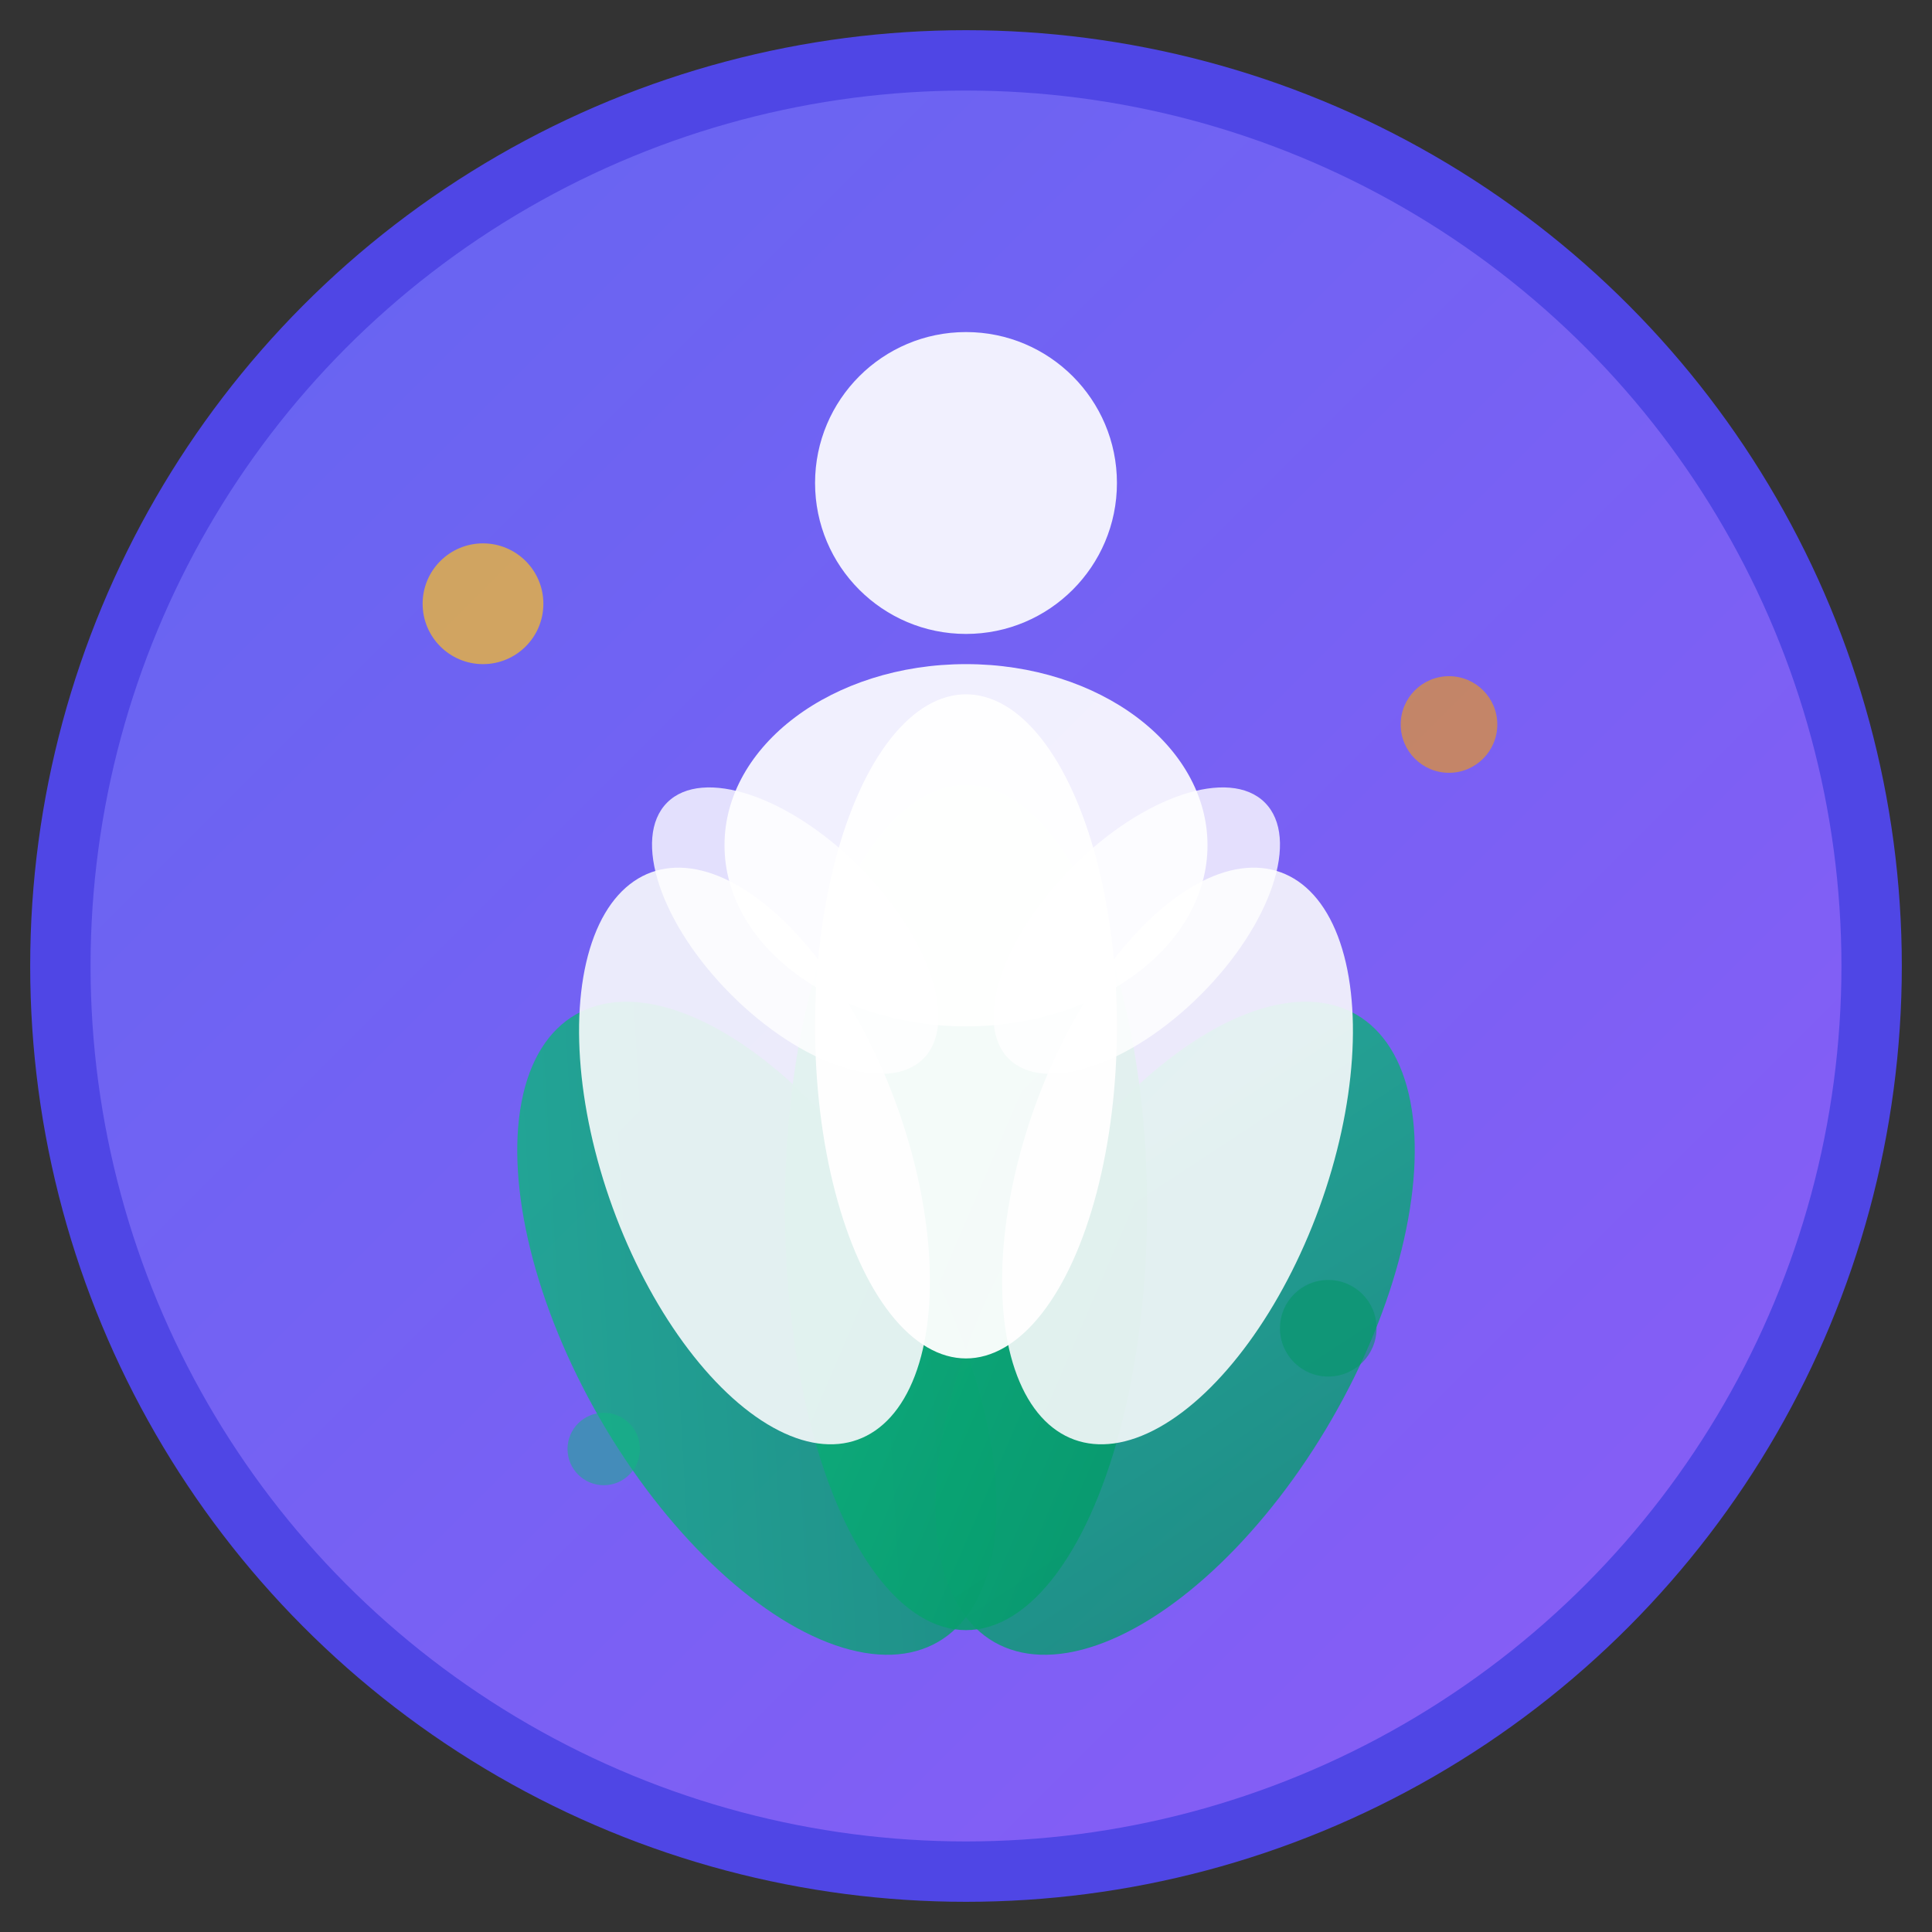 <svg xmlns="http://www.w3.org/2000/svg" viewBox="0 0 32 32" width="32" height="32">
  <rect x="0" y="0" width="32" height="32" fill="#333333" stroke="none"/>
  <defs>
    <linearGradient id="gradient1" x1="0%" y1="0%" x2="100%" y2="100%">
      <stop offset="0%" style="stop-color:#6366f1;stop-opacity:1" />
      <stop offset="100%" style="stop-color:#8b5cf6;stop-opacity:1" />
    </linearGradient>
    <linearGradient id="gradient2" x1="0%" y1="0%" x2="100%" y2="100%">
      <stop offset="0%" style="stop-color:#10b981;stop-opacity:1" />
      <stop offset="100%" style="stop-color:#059669;stop-opacity:1" />
    </linearGradient>
  </defs>
  
  <!-- Background circle -->
  <circle cx="16" cy="16" r="15" fill="url(#gradient1)" stroke="#4f46e5" stroke-width="1"/>
  
  <!-- Lotus petals -->
  <g transform="translate(16,20)">
    <!-- Lower petals -->
    <ellipse cx="-4" cy="0" rx="3" ry="6" fill="url(#gradient2)" opacity="0.8" transform="rotate(-30)"/>
    <ellipse cx="4" cy="0" rx="3" ry="6" fill="url(#gradient2)" opacity="0.8" transform="rotate(30)"/>
    <ellipse cx="0" cy="0" rx="3" ry="7" fill="url(#gradient2)" opacity="0.9"/>
    
    <!-- Upper petals -->
    <ellipse cx="-3" cy="-2" rx="2.5" ry="5" fill="#f8fafc" opacity="0.9" transform="rotate(-20)"/>
    <ellipse cx="3" cy="-2" rx="2.5" ry="5" fill="#f8fafc" opacity="0.9" transform="rotate(20)"/>
    <ellipse cx="0" cy="-3" rx="2.5" ry="5.5" fill="#ffffff" opacity="0.95"/>
  </g>
  
  <!-- Meditation figure -->
  <g transform="translate(16,14)">
    <!-- Body -->
    <ellipse cx="0" cy="0" rx="4" ry="3" fill="#ffffff" opacity="0.9"/>
    
    <!-- Head -->
    <circle cx="0" cy="-6" r="2.5" fill="#ffffff" opacity="0.9"/>
    
    <!-- Arms in meditation pose -->
    <ellipse cx="-3" cy="-1" rx="1.5" ry="3" fill="#ffffff" opacity="0.8" transform="rotate(-45)"/>
    <ellipse cx="3" cy="-1" rx="1.5" ry="3" fill="#ffffff" opacity="0.8" transform="rotate(45)"/>
  </g>
  
  <!-- Energy/aura dots -->
  <circle cx="8" cy="10" r="1" fill="#fbbf24" opacity="0.7"/>
  <circle cx="24" cy="12" r="0.8" fill="#f59e0b" opacity="0.6"/>
  <circle cx="10" cy="24" r="0.6" fill="#10b981" opacity="0.5"/>
  <circle cx="22" cy="22" r="0.8" fill="#059669" opacity="0.6"/>
</svg>